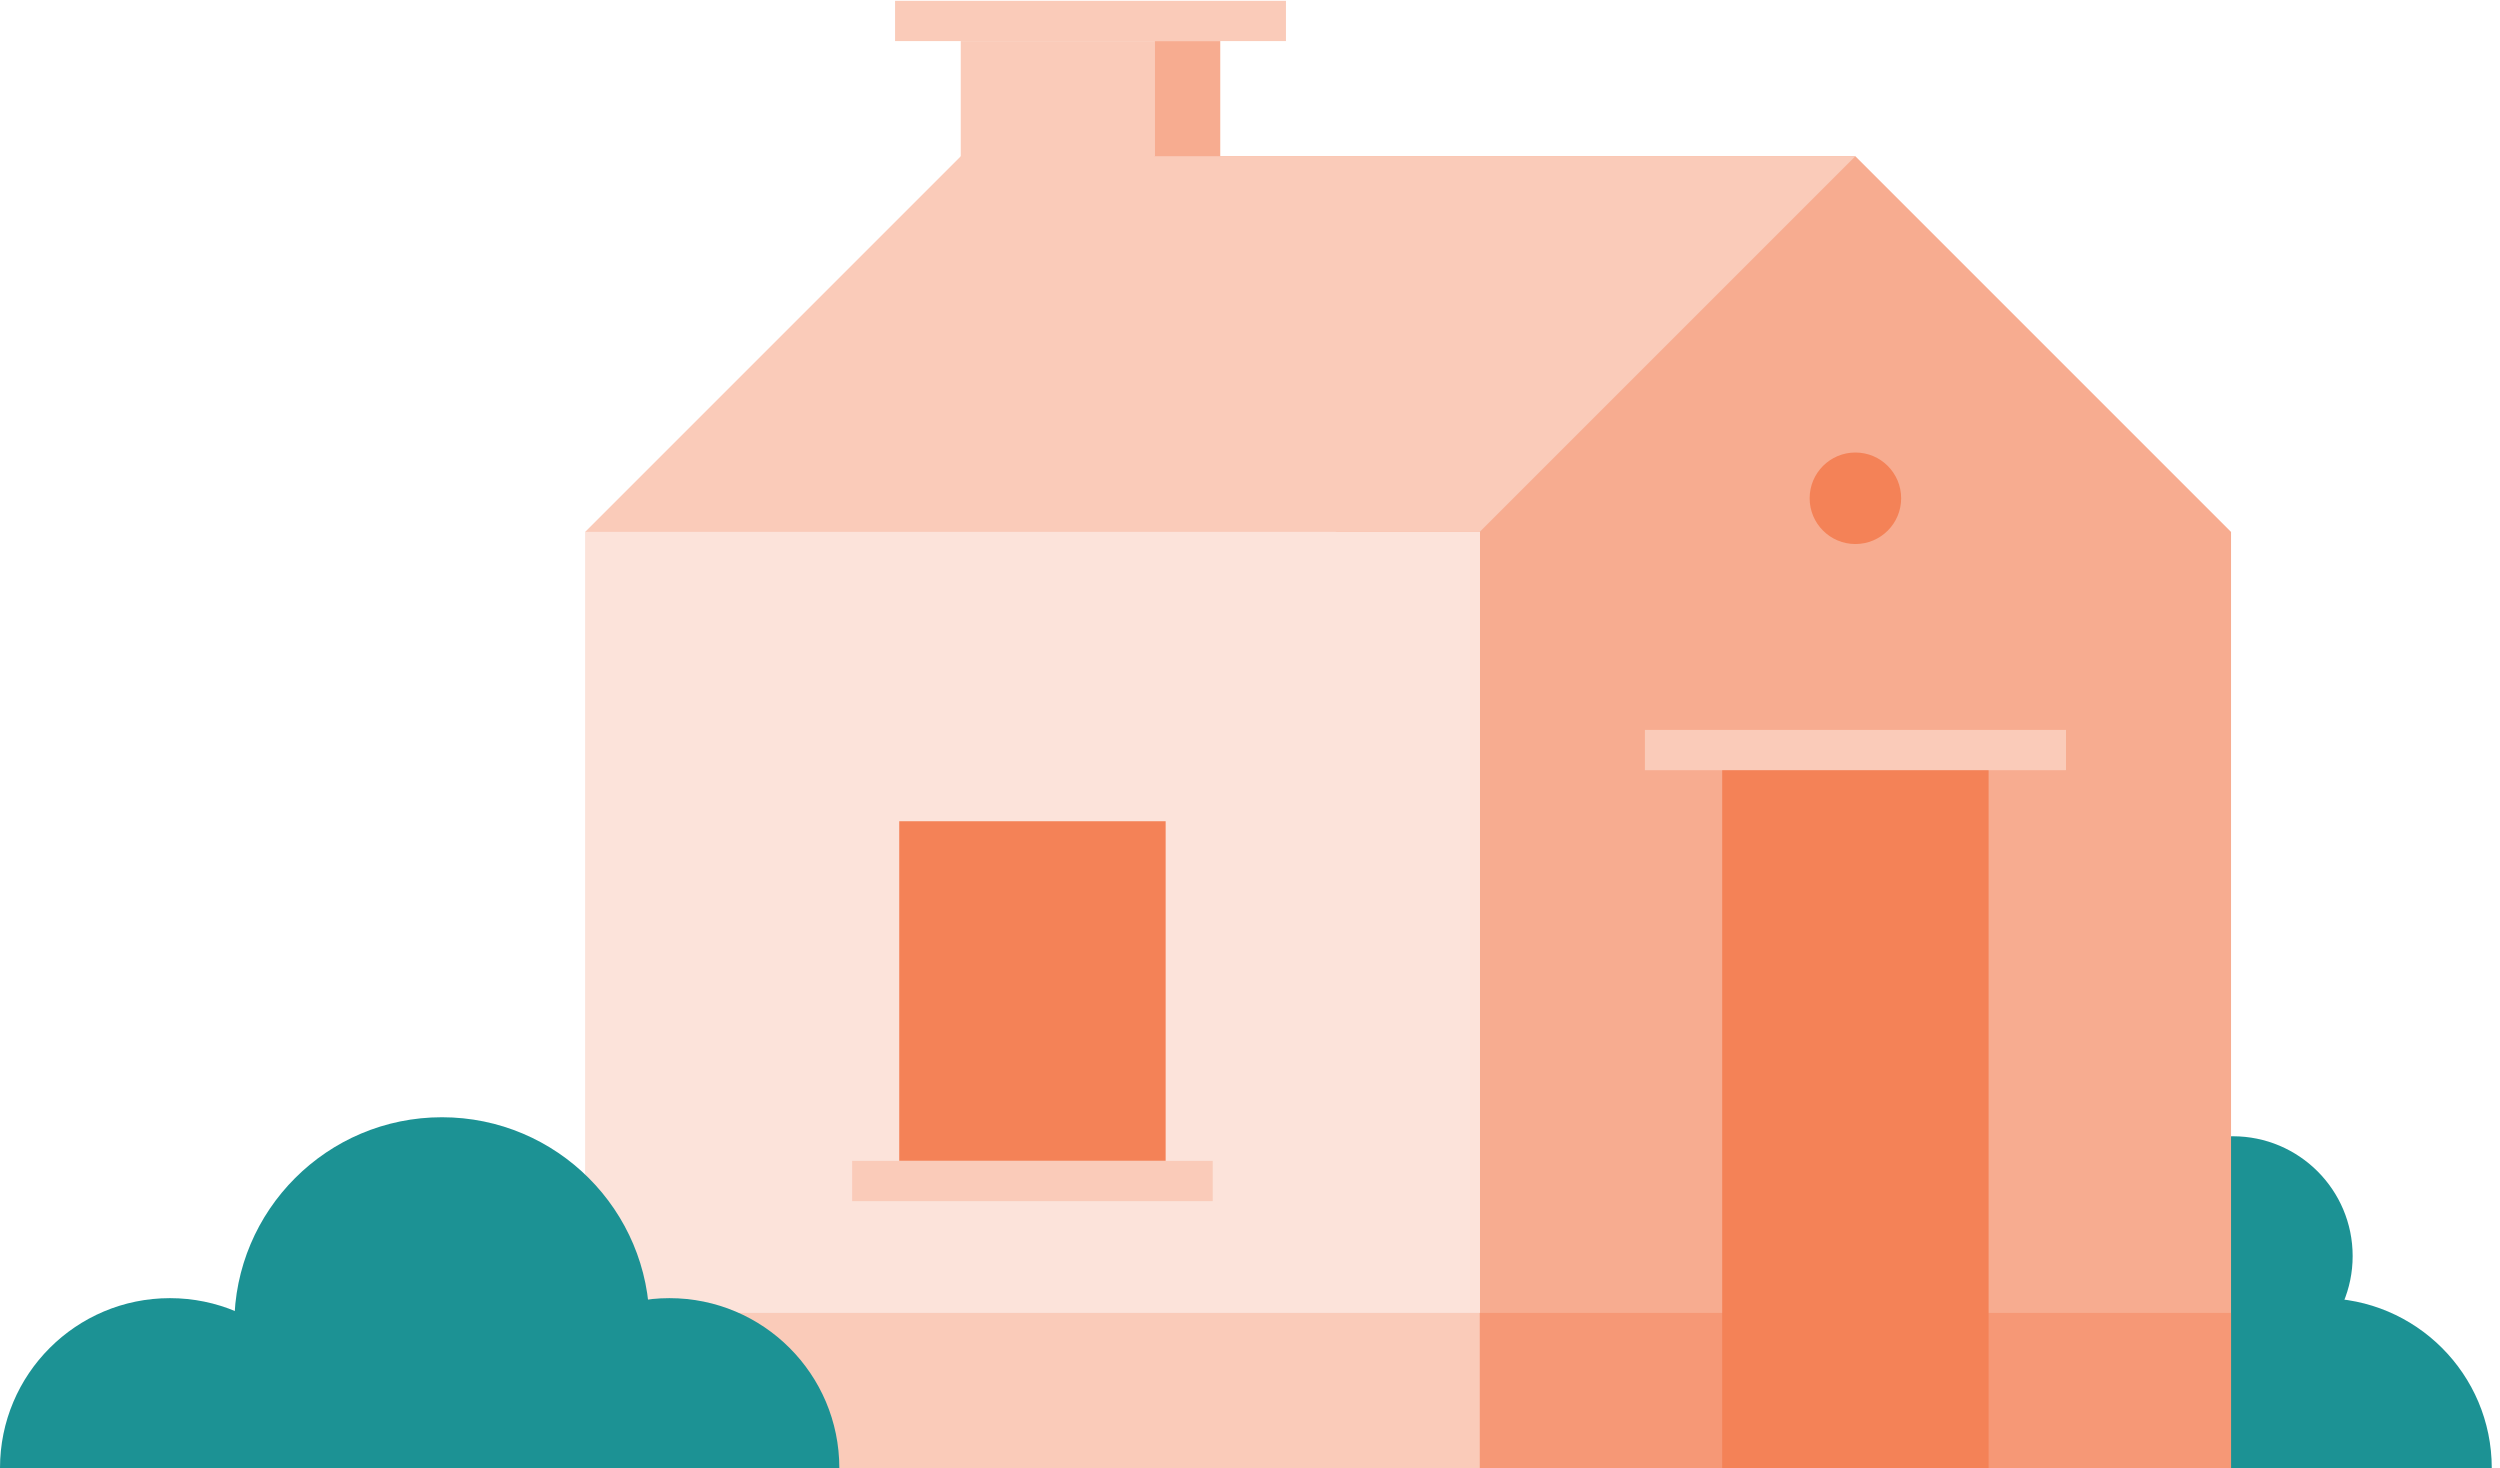 <svg id="Work" xmlns="http://www.w3.org/2000/svg" xmlns:xlink="http://www.w3.org/1999/xlink" viewBox="0 0 245.85 144.37"><defs><style>.cls-1{fill:none;}.cls-2{clip-path:url(#clip-path);}.cls-3{fill:#1c9294;}.cls-4{fill:#f7ac90;}.cls-5{fill:#fce3da;}.cls-6{fill:#f48257;}.cls-7{fill:#facbb9;}.cls-8{fill:#f69876;}</style><clipPath id="clip-path"><rect class="cls-1" x="-24.96" y="-44.96" width="291.17" height="189.33"/></clipPath></defs><title>residential-1</title><g class="cls-2"><circle class="cls-3" cx="228.33" cy="144.37" r="16.71"/><circle class="cls-3" cx="219.58" cy="123.52" r="11.78"/><polygon class="cls-4" points="182.45 15.36 94.48 15.36 131.43 52.31 145.51 52.31 145.51 144.38 219.4 144.38 219.4 52.31 182.45 15.36"/><rect class="cls-5" x="57.54" y="52.31" width="87.97" height="92.07"/><rect class="cls-6" x="88.43" y="80.76" width="26.2" height="33.4" transform="translate(203.06 194.92) rotate(-180)"/><rect class="cls-7" x="83.8" y="114.16" width="35.46" height="3.96"/><rect class="cls-7" x="161.76" y="71.78" width="41.41" height="3.96"/><rect class="cls-7" x="88.02" y="0.08" width="38.44" height="3.96"/><circle class="cls-6" cx="182.46" cy="49" r="4.5"/><rect class="cls-7" x="94.48" y="4.04" width="19.06" height="12.67"/><rect class="cls-4" x="113.54" y="4.04" width="6.46" height="12.67"/><polygon class="cls-7" points="145.51 52.31 57.54 52.31 94.49 15.36 182.46 15.36 145.51 52.31"/><rect class="cls-7" x="57.54" y="129.11" width="87.97" height="15.26"/><rect class="cls-8" x="145.51" y="129.11" width="73.89" height="15.26"/><rect class="cls-6" x="169.36" y="75.75" width="26.2" height="68.63"/><circle class="cls-3" cx="43.46" cy="130.29" r="20.42"/><circle class="cls-3" cx="16.71" cy="144.37" r="16.71"/><circle class="cls-3" cx="65.83" cy="144.37" r="16.71"/></g></svg>